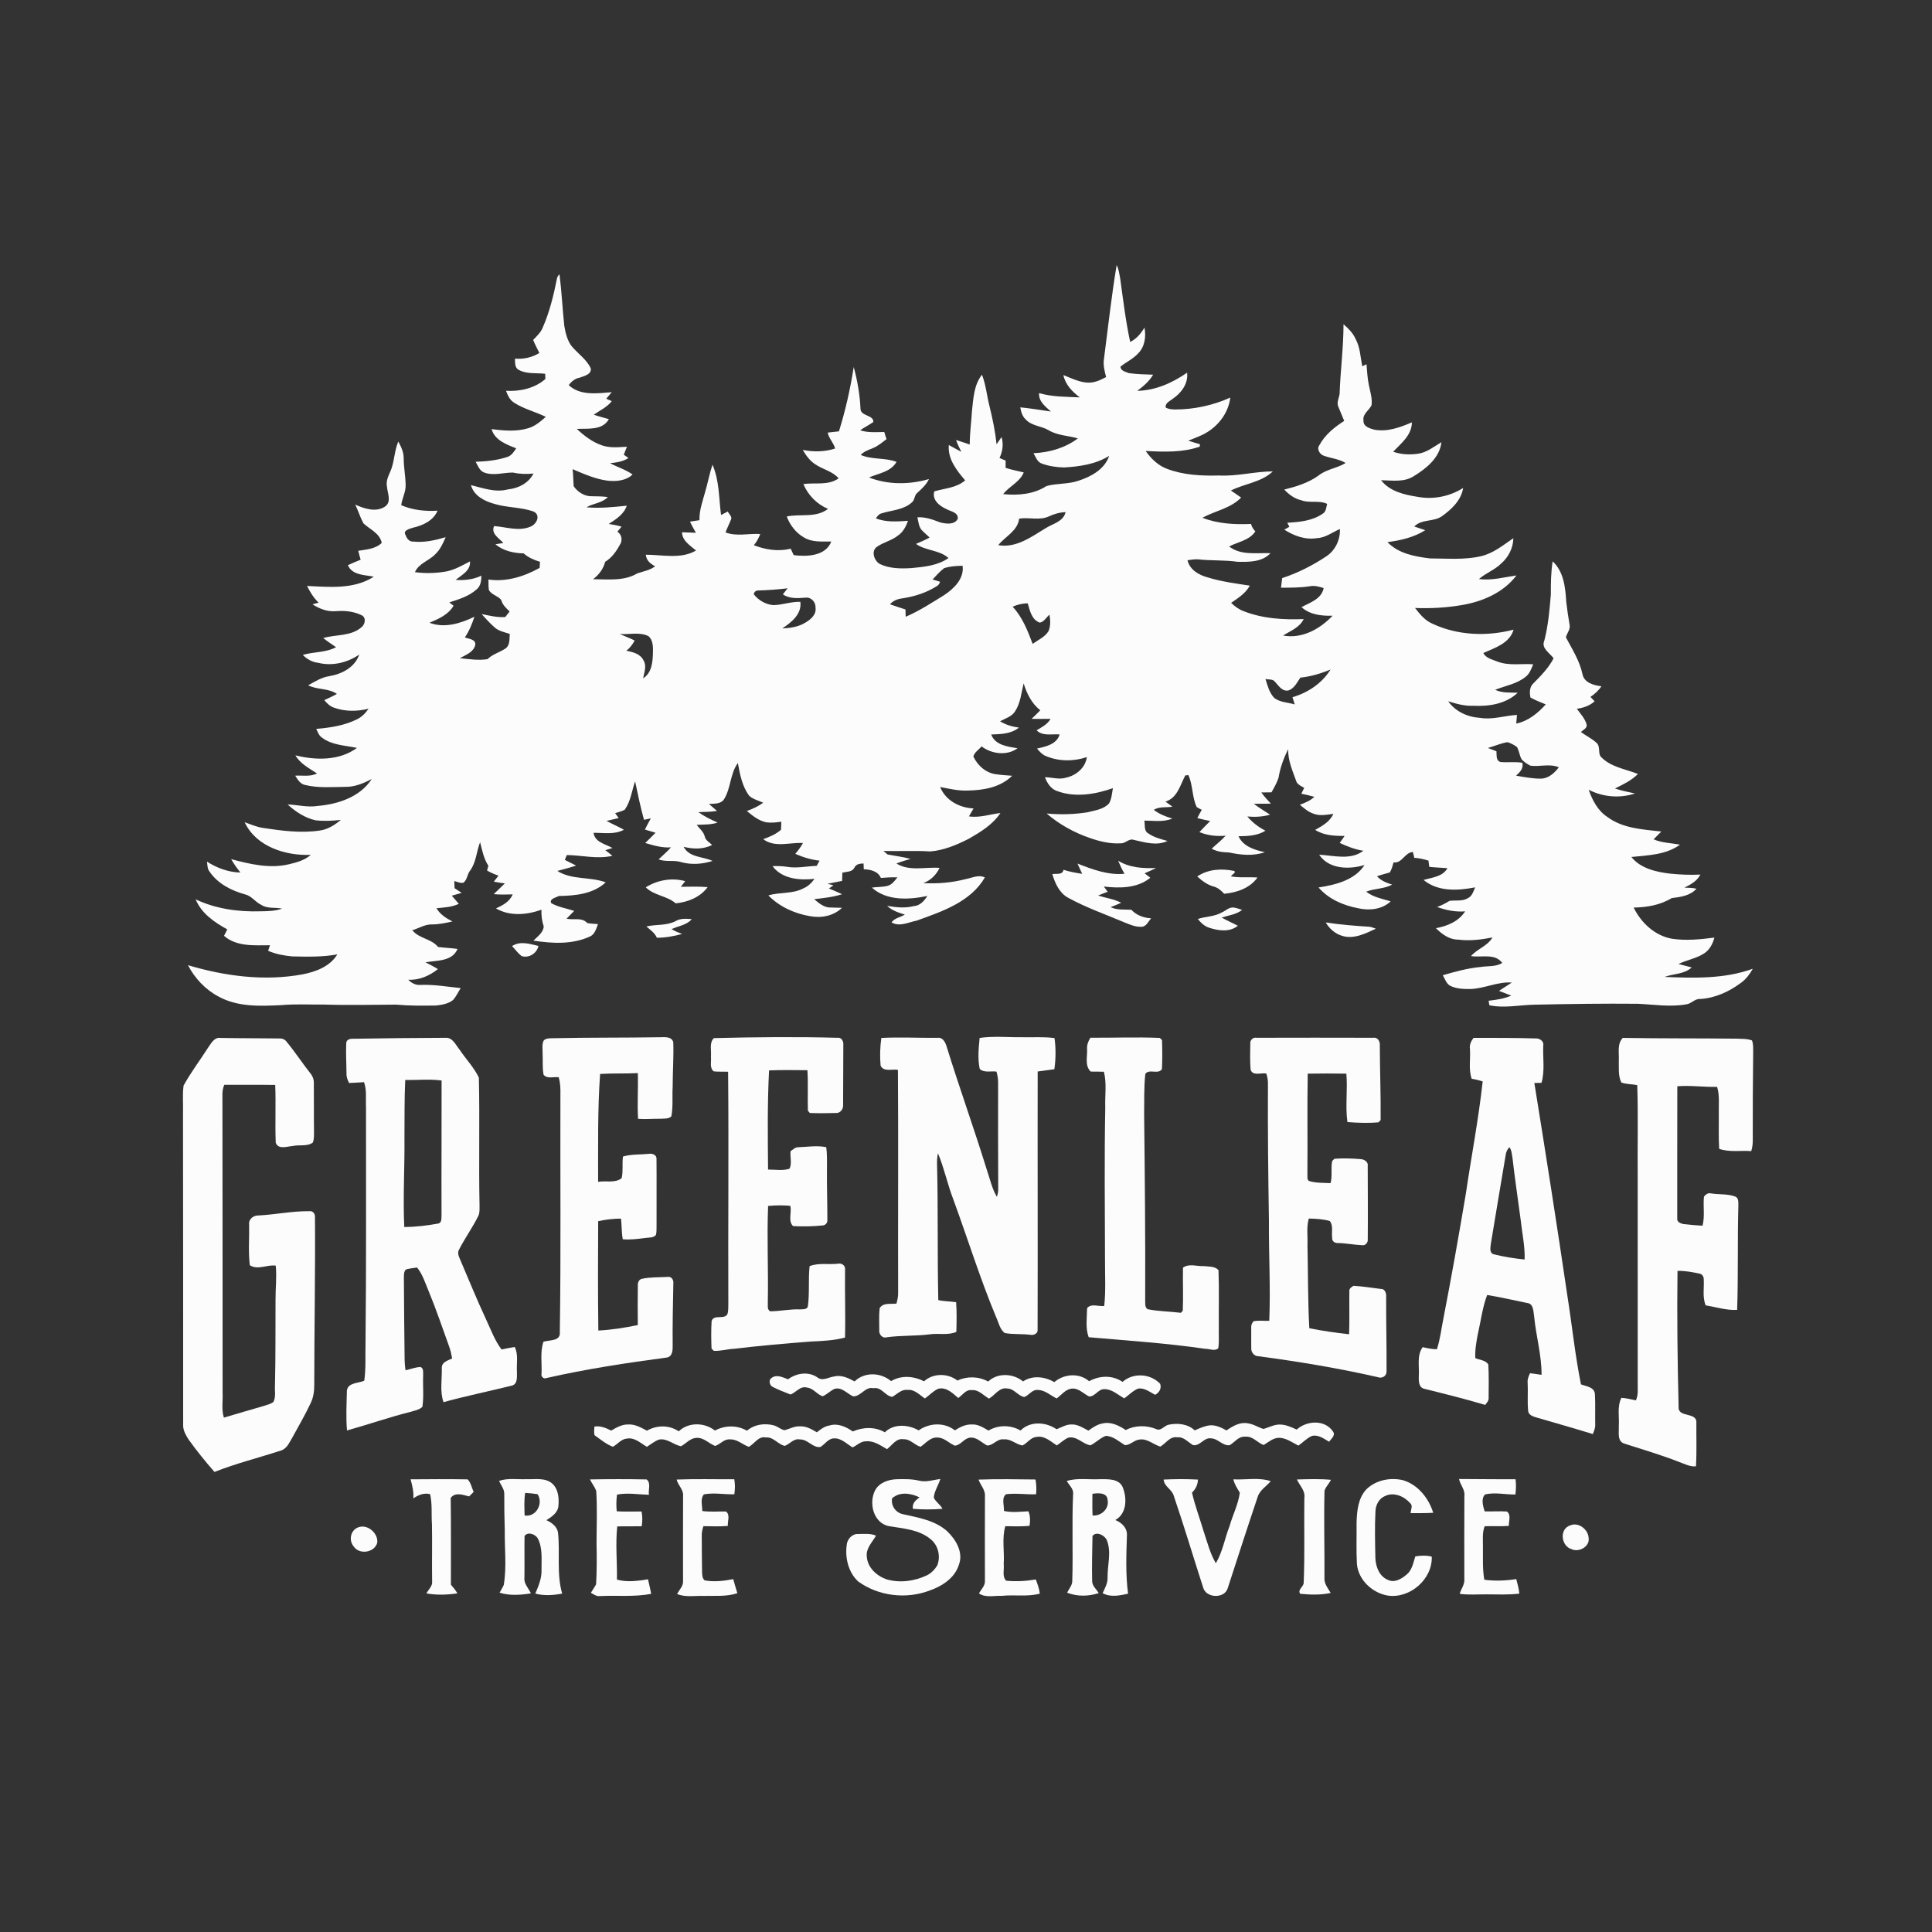 <?xml version="1.0" encoding="UTF-8" standalone="no"?> <svg xmlns="http://www.w3.org/2000/svg" xmlns:xlink="http://www.w3.org/1999/xlink" xmlns:serif="http://www.serif.com/" width="100%" height="100%" viewBox="0 0 1024 1024" version="1.1" xml:space="preserve" style="fill-rule:evenodd;clip-rule:evenodd;stroke-linejoin:round;stroke-miterlimit:2;"><rect x="0" y="0" width="1024" height="1024" fill="#333333" stroke="none"/> <g id="trees"> <path d="M591.84,140.5C592.99,142.63 593.23,145.07 593.7,147.41C595.27,158.71 596.6,170.07 599.02,181.23C602.38,179.62 604.71,176.78 606.59,173.64C607.51,178.33 606.8,183.76 603.28,187.26C600.64,190.22 596.94,191.85 593.88,194.31C593.9,196.59 596.65,197.06 598.35,197.77C602.59,198.34 606.9,198.47 611.18,198.59C609.09,202.1 606.02,204.77 602.76,207.14C612.32,207.02 621.45,202.91 629.2,197.52C629.86,203.36 626.07,208.39 621.44,211.46C619.96,212.71 617.43,213.63 617.84,215.99C619.37,216.91 621.19,217 622.94,217.03C632.96,217.01 642.94,214.85 652.08,210.73C651.05,219.37 645.08,226.66 637.4,230.42C634.93,231.6 632.35,232.52 629.83,233.57C631.86,234.25 633.92,234.85 635.98,235.45C635.96,235.77 635.92,236.41 635.9,236.72C626.73,239.94 616.79,239.51 607.23,239.03C610.09,243.12 613.84,246.74 618.59,248.51C627.31,251.8 636.76,252.28 645.99,252.02C655.62,252.55 665.03,249.87 674.63,249.85C668.49,255.68 659.67,256.3 652.39,260C654.25,261.18 656.02,262.48 657.83,263.73C652.23,269.49 644.09,270.72 637.3,274.42C645.45,277.63 654.42,278.08 663.09,277.7C663.4,279.25 664.33,280.49 665.36,281.66C662.21,286.44 656.18,287.15 651.47,289.65C657.76,294.52 666.02,292.9 673.38,293.2C669,297.96 661.88,297.89 655.91,297.76C648.94,296.75 641.88,297.25 634.9,296.46C633.05,296.34 631.22,296.73 629.4,296.93C630.59,302.02 635.37,304.75 640.06,306.02C647.33,308.29 654.92,309.25 662.42,310.4C660.2,314.5 656.23,316.97 652.52,319.53C654.44,321.36 656.59,322.98 659.1,323.91C669.2,327.9 680.23,328.57 690.98,328.13C688.79,332.64 684.02,334.35 680.05,336.84C690.02,338.74 699.65,333.41 706.28,326.34C700.5,326.51 694.3,325.86 689.82,321.8C694.37,319.33 700.43,317.53 701.57,311.7C699.16,310.88 696.6,310.23 694.05,310.75C689.05,311.53 683.98,311.47 678.94,311.5C679.13,309.8 679.34,308.1 679.58,306.41C687.84,303.69 695.67,299.73 702.9,294.92C707.69,291.81 710.45,286.07 710.17,280.4C706.16,282.1 702.54,285.06 698.01,285.22C691.84,286.22 685.83,284.03 680.71,280.73C681.59,280.22 682.48,279.72 683.38,279.22C683.11,278.68 682.56,277.6 682.29,277.06C688.79,276.71 695.72,276.05 701.2,272.18C702.92,271.09 702.92,268.81 703.41,267.06C699.07,265 694.12,266.85 689.7,265.14C686.11,264.34 683.15,262.1 680.68,259.48C687.09,257.88 693.57,255.91 698.97,251.96C703.14,248.64 708.73,248.2 713.2,245.39C709.61,243.2 705.33,242.92 701.47,241.48C699.51,240.78 697.8,237.96 699.21,236.11C702.19,230.5 707.19,226.46 712.46,223.09C711.49,220.55 710.32,218.1 709.33,215.57C708.34,213.35 709.65,211.08 710.01,208.89C710.44,196.54 712.08,184.24 712.09,171.86C714.63,174.06 717.08,176.47 718.46,179.6C720.94,184.05 721.03,189.25 722.02,194.13C722.58,193.86 723.71,193.33 724.27,193.06C724.62,196.81 724.75,200.6 725.57,204.29C726.27,207.74 727.42,211.21 726.95,214.78C725.63,217.56 722.04,219.42 722.69,222.95C722.44,226.03 725.94,227.06 728.3,227.71C735.21,229.07 742.08,226.54 748.33,223.85C748.31,230.59 742.66,234.98 738.4,239.41C742.61,240.94 747.2,241.1 751.6,240.48C756.29,239.84 760.02,236.69 763.98,234.38C763.06,242.63 755.99,248.31 749.37,252.35C744.18,255.75 737.81,254.61 731.99,254.52C736.61,260.51 744.48,262.27 751.57,263.36C759.78,264.88 768.45,263.1 775.5,258.64C774.48,265.11 769.47,269.84 764.42,273.49C759.98,276.78 753.62,274.93 749.59,279.05C751.51,279.74 753.48,280.33 755.43,281C749.42,284.82 742.37,286.44 735.39,287.34C741.22,293.44 749.93,295.01 757.94,295.97C766.89,295.99 776.01,296.85 784.82,294.83C791.39,293.37 796.67,288.96 802.1,285.26C802.04,290.44 799.52,295.3 795.66,298.68C792.22,302.11 787.48,303.72 783.87,306.91C790.6,307.79 797.16,305.95 803.76,304.99C796.89,314.09 785.73,318.9 774.73,320.71C766.58,322.12 758.26,322.55 750.01,322.25C752.58,325.57 755.34,328.98 759.35,330.63C772.62,336.84 788.17,337.4 802.23,333.73C800.13,340.99 792.32,343.37 786.17,346.12C787.65,348.89 790.91,349.53 793.59,350.61C799.66,353.03 806.28,351.61 812.63,352.09C811.63,354.44 810.78,357.04 808.69,358.67C804.03,362.49 797.91,363.45 792.45,365.61C796.21,367.38 800.37,367.04 804.42,367.16C798.22,373.08 789.22,374.5 780.97,374.07C776.36,374.31 771.92,373.03 767.57,371.7C771.41,377.13 777.86,380.09 784.4,380.47C791.01,381.61 797.47,379.3 804.02,378.92C803.9,380.45 803.77,381.98 803.64,383.52C809.99,382.17 815.05,378.07 819.28,373.34C816.5,372.26 813.75,371.11 811.14,369.68C810.69,367.24 810.62,364.45 812.4,362.51C816.53,358.37 820.72,354.14 823.45,348.92C821.43,346.09 816.74,343.63 818.51,339.57C820.58,331.55 821.31,323.29 821.98,315.06C821.97,309.2 822.01,303.32 822.94,297.52C828.83,302.98 829.69,311.41 830.14,318.97C830.64,323.04 831.19,327.1 831.91,331.14C832.46,333.59 830.47,335.55 829.97,337.82C833.3,344.13 837.27,350.26 838.75,357.36C839.64,361.86 844.81,363.29 848.78,363.73C847.27,366.02 845.25,367.86 842.98,369.36C843.7,370.13 844.43,370.91 845.17,371.71C842.55,374.09 839.2,375.19 835.76,375.66C837.67,378.33 840.12,380.82 840.96,384.1C841.33,386.03 838.99,386.83 837.92,388.01C840.68,390 843.82,391.49 846.32,393.84C848.21,395.66 847.03,398.69 848.22,400.79C853.34,406.55 861.34,407.51 868.14,410.22C864.72,413.69 860.27,415.79 855.97,417.91C859.41,419.1 863.01,419.77 866.57,420.56C858.58,423.23 849.51,422.48 842.04,418.57C843.98,424.15 846.88,429.72 851.98,433.03C860.18,439.15 870.77,439.6 880.55,440.73C879.2,442.13 877.78,443.46 876.45,444.86C880.87,446.78 885.75,446.79 890.42,447.7C883.05,453.11 873.39,453.33 864.65,454.22C869.53,460.28 877.67,462.14 885.03,463.03C890.42,463.56 895.82,463.84 901.25,463.54C899.47,467 896.08,468.83 892.75,470.47C894.89,470.52 897.05,470.55 899.16,471.04C895.78,474.83 890.72,475.42 886,476.02C880.01,479.72 872.82,480.92 865.87,481.03C869.84,489.13 877.11,495.96 886.21,497.56C893.66,498.66 901.23,497.91 908.66,496.94C907.83,500.21 906.16,503.39 903.28,505.29C899.13,508.04 894.07,508.77 889.64,510.93C891.96,511.56 894.3,512.12 896.64,512.77C892.7,516.42 886.99,516.02 882.24,517.79C897.89,518.42 914.06,518.91 929.02,513.46C927.44,516.24 925.5,518.9 922.9,520.81C916.58,525.57 909.06,529.03 901.08,529.49C898.14,529.31 896.39,532.12 893.59,532.35C885.11,533.84 876.49,532.39 867.97,532.02C849.84,531.85 831.71,532.11 813.59,532.5C805.53,532.62 797.39,534.5 789.4,532.81C789.3,532.21 789.1,531.01 789,530.41C793.08,529.95 797.21,529.35 801.01,527.69C798.86,526.81 796.67,526.06 794.52,525.21C796.72,523.64 799.06,522.29 801.31,520.78C793.75,520.17 786.58,524.11 779.02,524.2C775.48,524.22 771.78,524.08 768.56,522.45C766.53,521.26 765.85,518.8 764.71,516.9C771.27,515 777.9,513.15 784.73,512.52C788.58,511.88 792.77,512.55 796.23,510.37C792.22,505.05 785.22,507.69 779.65,506.74C782.98,502.9 788.41,501.45 791.04,496.87C785.08,498.03 779.01,498.81 772.95,498.02C768.2,498.07 764.27,495.15 761.07,491.96C767.1,490.86 773.1,488.38 776.55,483.04C771.45,483.45 766.47,482.45 761.7,480.72C764.03,479.9 766.21,478.74 768.32,477.46C771.54,477.05 775.07,477.82 778.01,476.06C780.24,474.97 780.98,472.45 781.84,470.32C772.68,472.09 762.19,472.73 754.53,466.4C759.03,465.05 764.61,464.75 767.18,460.15C763.96,459.89 760.74,459.81 757.53,459.44C757.38,458.34 757.24,457.23 757.12,456.14C754.66,455.4 752.17,454.79 749.61,454.68C749.43,453.9 749.06,452.35 748.87,451.57C744.41,451.84 743.27,457.7 738.6,457.1C738.08,458.91 737.65,460.81 736.61,462.42C734.35,463.08 732.05,463.63 729.84,464.44C731.95,466.82 734.93,467.92 737.88,468.87C733.6,471.22 728.56,470.82 724.11,472.61C727.86,475.54 732.64,476.39 737.09,477.73C732.54,482.07 725.75,482.74 719.86,481.39C711.98,479.9 704.18,476.56 698.86,470.37C707.79,469 718.02,466.54 723.24,458.47C715.17,460.94 704.33,460.77 699.19,453.01C706.89,453.44 715.93,456.08 722.61,450.92C718.21,450.23 714.06,448.67 710.07,446.75C710.97,445.54 711.85,444.31 712.68,443.05C707.32,443.09 701.74,442.84 697.08,439.87C700.84,437.73 704.89,435.54 706.7,431.35C703.15,431.82 699.36,432.64 695.94,431.18C693.25,430.24 691.1,428.32 688.96,426.54C691.7,425.5 694.49,424.41 696.63,422.32C694.35,421.69 692.05,421.16 689.74,420.68C690.23,419.64 690.76,418.61 691.26,417.58C689.8,416.75 688.16,416.04 687.24,414.57C685.23,408.86 682.58,403.24 682.76,397.04C680.38,401.83 678.51,406.93 677.65,412.23C676.77,414.96 675.31,417.46 673.91,419.95C672.11,419.97 670.32,419.98 668.54,420.02C670.03,422.15 671.82,424.05 673.61,425.96C670.58,426.01 667.56,425.96 664.55,426.03C667.31,428.11 670.26,429.91 673.17,431.8C669.24,432.91 665.17,433.13 661.12,432.76C663.78,435.91 667.06,438.43 670.72,440.29C666.43,443 661.33,443.15 656.43,443.23C658.97,448.7 664.98,450.5 670.4,451.68C664.28,453.85 657.61,453.17 651.39,451.82C648.21,451.73 645.04,451.44 642.22,449.82C644.66,447.52 647.36,445.47 649.6,442.94C644.85,443.36 640.14,442.86 635.72,441.03C637.56,439.02 639.5,437.12 641.41,435.17C639.13,434.7 636.86,434.17 634.62,433.6C635.34,432.1 636.13,430.65 636.96,429.21C636.05,428.77 635.16,428.3 634.3,427.79C631.72,422.43 632.36,416.2 629.85,410.81C629.44,410.86 628.63,410.96 628.22,411.01C625.52,416.12 623.99,423 617.71,424.86C618.96,425.73 620.2,426.63 621.43,427.56C618.11,428.15 614.51,427.33 611.53,429.24C614.42,431.49 617.86,432.82 621.36,433.84C616.65,435.87 611.46,434.92 606.51,434.94C607,437.13 606.18,440.22 608.41,441.59C611.5,443.79 615.21,444.75 618.82,445.72C613.04,448.48 606.79,446.45 600.95,445.16C598.33,444.21 596.53,447.17 593.97,446.97C588.42,447.33 582.94,446 577.74,444.19C569.36,441.32 561.45,436.97 554.74,431.17C561.97,431.84 569.29,431.67 576.46,430.52C580.4,429.47 585.02,429.01 587.86,425.76C589.25,423.33 589.32,420.43 589.87,417.75C580.6,421 570.08,422.78 560.61,419.39C557.08,418.34 555.07,415.2 553.84,411.95C557.6,412 561.42,413.34 565.13,412.16C570.5,410.94 575.25,406.93 576.07,401.28C569.02,403.64 561.16,403.63 554.28,400.7C552.34,399.91 550.95,398.3 549.63,396.75C554.26,395.72 560.08,394.52 561.63,389.27C557.57,388.9 552.61,390.35 549.43,387.08C552.16,385.42 555.19,383.94 556.81,381.02C553.46,380.95 550.11,381.11 546.76,380.99C548.33,379.51 549.9,378.04 551.37,376.46C546.8,372.87 544.23,367.64 542.55,362.21C541.3,367.2 540.93,372.6 538.01,377.01C536.28,379.88 532.8,380.74 530.06,382.31C533.11,384.16 536.52,385.2 540.05,385.64C535.88,389.04 530.45,389.11 525.36,389.3C527.43,394.99 534.15,395.74 539.31,396.59C533.76,400.72 525.56,399.66 520.24,395.59C518.84,397.37 516.46,398.69 515.9,400.96C518.16,405.85 522.87,409.96 528.39,410.42C531.05,410.84 533.75,410.94 536.45,411.17C530.36,417.28 521.3,418.88 513.01,419C508.02,419.24 503.15,418.06 498.29,417.12C501.15,424.26 508.58,428.18 516,428.49C515.17,429.88 514.34,431.27 513.56,432.69C519.18,433.57 524.69,431.56 530.24,430.92C526.22,437.03 519.76,440.95 513.56,444.53C507.15,447.79 500.29,450.71 493.05,451.28C484.79,450.76 476.52,451.24 468.26,451.03C468.8,451.5 469.87,452.42 470.41,452.88C474.48,453.66 478.6,454.16 482.61,455.24C480.09,455.96 477.57,456.7 475.13,457.67C481.98,461.98 490.4,459.4 497.98,460C496.22,463.73 493.25,466.63 489.36,468.08C496.94,468.47 504.56,467.85 511.92,465.92C515.23,465.29 518.69,463.44 522,465.07C514.44,478.07 499.28,483.12 485.92,487.93C481.61,488.78 476.7,491.42 472.54,488.87C474.17,486.53 477.29,486.19 479.6,484.76C476.24,483.73 472.77,482.6 470.18,480.12C474.84,480.9 479.61,481.48 484.27,480.26C487.58,480.09 489.88,477.49 491.51,474.87C481.8,476.93 469.99,477.58 462.11,470.45C464.88,470.01 467.75,470.24 470.48,469.5C472.8,468.87 474.25,466.82 475.63,465.02C472.71,464.91 469.79,465.07 466.89,465.32C465.34,461.71 461.38,460.87 457.82,460.72C457.79,459.96 457.73,458.43 457.7,457.66C455.76,457.72 453.77,457.92 452.85,459.89C451.61,462.28 448.7,461.94 446.47,462.56C446.39,464 446.35,465.44 446.33,466.9C443.76,467.44 441.17,467.92 438.59,468.42C439.63,468.7 440.67,468.98 441.73,469.24C440.93,469.79 440.15,470.35 439.37,470.92C441.68,471.91 444.03,472.84 446.31,473.94C441.54,475.51 436.5,476 431.53,476.57C433.74,478.46 436.12,480.5 439.11,480.96C441.49,481.11 443.88,481.04 446.27,481.15C441.85,485.49 435.3,486.72 429.36,485.6C421.13,484.22 413.15,480.59 407.25,474.6C413.33,472.73 420.05,473.92 425.78,470.86C428.27,469.85 430.18,467.93 431.73,465.79C423.94,466.72 414.49,465.9 409.45,459.07C412,458.98 414.56,459.04 417.09,459.42C422.33,460.35 427.59,459.08 432.85,458.93C433.36,458.01 433.87,457.09 434.39,456.17C429.94,455.66 425.6,454.38 421.52,452.55C423.04,450.76 424.48,448.9 425.58,446.82C418.53,446.38 410.76,449.45 404.53,444.78C407.89,443.55 411.26,442.2 413.96,439.77C414.01,438.35 414.07,436.94 414.12,435.53C411.5,435.9 408.82,436.19 406.17,435.86C402.16,435.02 398.9,432.39 395.84,429.83C398.92,428.77 401.88,427.38 404.53,425.46C402.05,424.32 399.26,423.69 397.17,421.86C393.35,416.83 392.19,410.47 391.08,404.41C386.9,410.14 387.46,417.73 383.72,423.67C381.94,426.28 378.49,425.92 375.74,426.1C377.17,427.33 378.61,428.55 380.03,429.81C376.76,430.34 373.45,430.35 370.15,430.44C373.29,432.71 376.8,434.41 380.34,435.98C376.77,437.2 372.98,436.97 369.28,437.18C370.7,439.21 372.93,440.8 373.52,443.32C373.95,445.44 376.04,446.46 377.46,447.87C372.68,450.2 367.4,450.12 362.36,448.82C365.29,454.57 372.58,453.92 377.67,456.31C372.33,458.02 366.63,458.45 361.18,456.99C357.21,455.65 352.99,457.04 349.08,455.48C351.28,453.36 353.63,451.4 355.65,449.11C350.92,449.48 346.45,448.11 341.98,446.8C343.82,445 345.67,443.22 347.46,441.37C345.57,440.82 343.69,440.28 341.82,439.69C342.78,437.67 343.86,435.72 344.95,433.77C343.74,434 342.53,434.24 341.33,434.51C339.46,427.78 338.04,420.95 336.62,414.12C334.87,419.14 334.28,424.73 331.14,429.16C329.56,430.06 327.74,430.4 326.04,431C326.68,431.85 327.32,432.71 327.93,433.59C325.79,434.13 323.62,434.58 321.48,435.09C324.49,436.77 327.69,438.08 330.69,439.79C325.69,442.5 319.99,441.34 314.6,441.41C315.23,446.38 320.96,447.41 324.63,449.46C323.37,449.84 322.11,450.23 320.86,450.62C322.1,451.61 323.37,452.56 324.58,453.6C316.56,455.48 308.49,453.28 300.42,453.2C300.16,453.84 299.63,455.12 299.37,455.76C301.36,456.77 303.35,457.77 305.35,458.78C302.07,459.86 298.73,460.75 295.4,461.61C303.09,466.5 312.71,464.56 321.04,467.66C314.34,473.9 304.87,474.75 296.18,474.89C294.68,475.79 291.02,476.33 292.16,478.69C295.93,480.81 300.27,481.47 304.34,482.79C303,484.18 301.61,485.53 300.27,486.93C303.94,487.77 308.41,486.05 311.23,489.21C313.1,489.65 315.05,489.59 316.96,489.8C315.96,492.25 315.26,495.36 312.51,496.45C303.19,500.68 292.6,500.08 282.73,498.55C284.88,496.38 287.89,494.39 288.19,491.07C287.26,488.18 286.83,485.2 286.98,482.17C279.21,484.93 270.28,485.77 262.87,481.49C266.45,479.85 270.16,477.9 271.73,474.04C268.38,474.14 265.03,474.24 261.69,473.91C263.61,471.98 265.67,470.19 267.57,468.23C265.62,467.95 263.66,467.7 261.73,467.3C262.55,466.22 263.38,465.17 264.21,464.12C262.11,463.38 260.06,462.53 258.15,461.39C258.33,460.77 258.68,459.51 258.85,458.89C256.4,455.11 255.56,450.68 254.46,446.39C252.53,451.29 252.42,456.9 249.27,461.29C247.58,463.23 247.73,466.24 245.64,467.85C243.96,468.22 242.37,467.37 240.79,466.97C240.84,468.22 240.89,469.49 240.94,470.76C242.19,471.57 243.45,472.39 244.69,473.24C242.94,473.75 241.18,474.2 239.45,474.73C240.67,476.17 241.95,477.59 243.19,479.04C239.48,480.84 235.35,480.98 231.34,481.38C233.26,484.68 236.5,486.72 239.82,488.39C236.26,489.18 232.65,489.97 228.98,489.96C225.26,489.84 222.01,492.02 218.53,493.04C222.13,497.54 228.6,497.46 232.18,501.91C235.6,502.37 239.06,502.45 242.49,502.96C239.72,509.7 231.46,508.98 225.51,510.04C227.73,511.21 229.98,512.33 232.12,513.64C227.61,517.18 222.24,519.61 216.4,519.27C218.07,521.08 220.42,522.25 222.93,522.02C230.06,521.73 237.11,523 244.18,523.71C242.83,525.82 241.79,528.18 240.09,530.06C237.56,532.05 234.2,532.61 231.08,532.95C224.05,533.06 216.99,533.11 209.98,532.48C197.32,532.52 184.65,532.85 171.99,532.44C164.34,532.51 156.68,532.06 149.04,532.74C137.84,533.3 125.88,533.77 115.74,528.14C108.84,524.47 103.21,518.47 99.62,511.56C119.23,517.41 140.16,520.16 160.45,516.42C167.42,515.04 174.96,512.24 178.79,505.84C170.92,507.31 162.9,507.07 154.94,506.92C150.55,506.5 146.14,505.73 142.1,503.92C142.43,502.94 142.78,501.96 143.12,501C134.86,501 125.42,501.89 118.73,496C119.3,494.86 119.88,493.72 120.47,492.6C113.67,488.84 106.74,484.15 103.71,476.67C114.34,481.72 126.33,483.38 138.01,483.01C141.87,482.96 145.82,482.91 149.5,481.6C145.81,480.78 141.66,481.77 138.37,479.54C135.3,478.08 133.34,474.87 129.93,474.05C122.64,472.06 115.42,468.38 111.07,461.98C109.84,460.49 109.99,458.48 109.7,456.69C115.01,460.07 121.07,462.32 127.42,462.46C125.63,460.2 123.94,457.88 122.53,455.37C132.41,457.99 142.86,460.51 153.05,458.1C157.16,457.14 161.5,456 164.71,453.09C151.36,453.65 135.7,448.74 129.67,435.79C132.84,436.94 135.97,438.29 139.34,438.81C149.2,440.31 159.28,441.66 169.23,440.24C173.58,439.71 177.38,437.33 180.65,434.56C176.19,435.07 171.66,435.3 167.19,434.76C161.6,433.49 156.63,430.23 152.46,426.38C157.72,426.55 162.95,428.02 168.22,427.18C179.1,426.27 190.84,422.48 197.06,412.87C192.72,415.15 188.05,417.14 183.05,417.05C176.02,417.13 168.82,417.75 161.94,416.1C159.23,415.7 157.78,413.23 156.47,411.13C160.33,410.87 164.44,411.82 168.02,409.94C163.87,407.17 159.15,404.84 156.57,400.34C167.34,403.03 179.87,403.28 189.19,396.41C182.99,395.06 176.11,395.02 170.83,391.08C169.1,390.03 168.43,388.06 167.63,386.33C174.99,385.71 182.53,384.58 189.2,381.25C191.78,380.02 193.76,377.93 195.37,375.63C189.34,377.13 182.85,377.21 176.96,375.05C174.85,374.34 173.27,372.75 171.89,371.08C174.14,370.03 176.41,369.03 178.57,367.79C174.03,364.63 168.14,365.71 163.34,363.22C166.91,361.27 170.42,358.98 174.53,358.38C181.2,357.28 188.09,353.7 190.4,346.93C184.14,351.25 176.16,353.16 168.69,351.31C165.51,350.98 162.69,349.37 160.47,347.12C166.28,345.39 172.67,345.96 178.12,343.03C175.83,341.44 173.49,339.91 171.31,338.18C178,336.2 185.91,337.35 191.51,332.51C193.48,331.07 194.26,327.47 191.8,326.14C187.52,324.02 182.67,323.55 177.96,323.94C173.55,324.32 169.3,322.66 165.64,320.33C166.45,320.1 168.07,319.63 168.88,319.4C166.23,316.91 164.34,313.79 162.73,310.56C174.63,311.14 187.59,312.46 198.13,305.66C193.3,304.65 186.64,304.95 184.4,299.55C186.63,298.55 188.86,297.55 191.15,296.66C190.7,295.09 190.26,293.52 189.88,291.94C194.23,291.22 198.97,290.99 202.34,287.74C201.25,282.52 196.05,280.64 192.6,277.35C190.9,274.19 189.87,270.69 188.29,267.46C193.17,269.64 199.46,271.76 204.28,268.35C207.62,265.74 205.32,261.29 205.1,257.86C204.32,254.18 206.68,251.03 207.71,247.68C209.09,243.19 209.24,238.39 211.11,234.04C212.62,236.78 214.01,239.73 213.96,242.93C213.98,247.64 214.91,252.3 215,257.01C215.14,260.75 213.12,264.1 212.65,267.76C218.7,270.38 225.39,271.09 231.93,270.67C229.65,275.99 224.14,278.52 218.82,279.71C217.07,280.27 213.29,281.19 215.02,283.67C215.58,285.42 216.98,287.2 219.02,287.04C224.89,287.68 230.63,286.37 236.21,284.72C234.81,287.94 233.35,291.28 230.73,293.73C227.4,297.26 221.99,298.52 219.93,303.25C225.51,304.02 231.22,303.85 236.77,302.84C241.2,301.92 245.13,299.61 249.11,297.55C249.54,302.4 244.7,304.79 241.48,307.35C246.13,307.72 250.89,307.15 255.14,305.12C255.12,307.82 254.79,310.71 252.49,312.49C248.46,316.08 243.16,317.65 238.13,319.29C238.89,319.86 239.65,320.45 240.41,321.04C237.62,325.8 232.48,328.03 227.64,330.08C235.57,333.11 244.17,330.43 251.45,326.89C250.19,330.72 248.69,334.5 246.38,337.84C248.46,338.69 252.37,338.75 251.88,341.92C250.91,345.76 246.82,347.1 243.75,348.84C248.6,349.36 253.53,350.13 258.4,349.37C261.05,346.73 264.73,345.81 267.78,343.81C270.41,342.11 269.96,338.67 270.18,335.98C267.5,335.08 264.54,334.58 262.33,332.69C259.8,330.47 257.51,327.99 255.3,325.47C259.42,326.29 263.55,327.35 267.8,327.05C268.57,326.06 269.35,325.08 270.12,324.08C268.21,322.33 266.3,320.51 265.63,317.93C263.88,315.81 260.54,315.25 259.12,312.75C258.85,310.89 258.91,309.02 258.89,307.16C268.34,308.56 277.84,305.56 286.01,300.99C286.06,300.18 286.16,298.57 286.21,297.76C283.06,296.82 280.04,295.51 277.56,293.32C272.2,293.16 266.79,292.02 262.58,288.47C263.64,288.3 265.74,287.97 266.8,287.8C264.53,285.24 260.04,282.84 261.89,278.83C268.27,279.29 274.89,281.76 281.13,279.15C284.42,277.91 286.86,272.96 282.69,271.08C276.01,268.74 268.67,269.13 261.9,267.03C256.74,265.61 251.1,262.71 249.62,257.12C255.99,258.68 262.54,261.17 269.16,259.4C274.73,258.83 280.13,256.13 282.76,250.98C279.07,251.39 275.37,251.25 271.75,250.46C266.72,250.46 261.5,252.3 256.61,250.44C254.16,249.51 253.28,246.84 252.11,244.75C257.8,244.56 263.56,243.98 268.99,242.16C271.15,241.44 272.41,239.41 273.59,237.62C268.48,235.6 262.18,233.32 260.56,227.42C266.95,228.29 273.68,228.87 279.94,226.97C283.6,225.94 286.48,223.37 289.29,220.94C283.8,218.23 277.7,216.8 272.53,213.46C270.22,212.07 269.11,209.54 268.19,207.13C275.57,207.55 283.39,205.86 289.06,200.87C289.04,200.18 288.98,198.8 288.95,198.11C284.32,197.56 279.2,198.39 274.98,196.06C272.72,194.92 273.04,192.19 272.95,190.08C277.48,190.46 281.99,189.46 285.88,187.1C284.76,184.8 283.54,182.55 282.58,180.19C284.47,178.16 286.63,176.26 287.66,173.61C291.24,165.47 293.36,156.78 295.11,148.08C295.24,147.01 295.72,146.1 296.54,145.38C297.69,154.45 298.11,163.57 299.08,172.66C299.74,176.55 300.68,180.62 303.21,183.76C306.48,187.57 310.92,190.52 313.09,195.18C313.7,198.54 309.49,199.25 307.18,200.19C304.73,200.62 302.9,202.2 301.43,204.11C307.47,209.86 316.65,208.48 324.24,207.87C323.27,209.03 322.29,210.17 321.33,211.33C322.06,211.65 323.53,212.29 324.26,212.61C321.75,215.82 317.99,217.52 314.71,219.79C317.33,220.72 320.03,221.39 322.71,222.15C319.36,228.24 311.53,227.04 305.7,227.32C309.57,230.93 313.89,234.27 318.95,236.01C323.22,237.56 327.84,237.01 332.28,236.78C331.74,238.2 331.19,239.61 330.62,241.02C331.45,241.59 332.29,242.17 333.12,242.75C330.2,244.68 326.76,245.13 323.36,245.51C327.27,247.62 331.63,248.87 335.26,251.5C331.86,254.79 326.73,255.24 322.23,254.79C315.64,253.99 309.54,251.22 303.48,248.67C303.89,251.68 303.81,254.73 304.08,257.75C306.29,260.89 309.99,263.23 313.93,263.02C316.68,263.05 319.43,263.07 322.16,263.45C319.13,266.68 314.47,266.7 310.85,268.88C317.99,269.5 325.11,268.77 332.2,268.03C330.7,272.63 326.47,275.22 322.64,277.7C324.93,278.06 327.21,278.49 329.44,279.13C328.71,280.03 327.97,280.92 327.22,281.8C329.29,283.22 329.84,285.41 329.1,287.77C327.02,291.63 324.62,295.44 320.77,297.75C319.76,301.53 317.47,304.65 314.33,306.99C322.21,307.01 330.75,308.13 337.84,303.88C341.03,302.79 344.47,302.27 347.24,300.15C344.75,298.8 342.53,297.06 342.3,294.01C351.14,294 360.79,296.5 368.92,291.8C365.83,289.12 361.6,286.7 361.48,282.11C363.94,282.19 366.4,282.29 368.86,282.38C367.74,280.45 366.64,278.5 365.72,276.47C367.38,276.19 369.05,275.94 370.73,275.71C370.56,270.52 372.42,265.61 373.76,260.68C375.17,255.92 376.04,251.01 377.63,246.3C381.31,254.71 380.99,264.03 382.17,272.97C383.37,272.37 384.56,271.73 385.76,271.1C386.33,272.55 388.33,273.86 387.38,275.55C386.49,277.79 385.38,279.93 384.53,282.19C390.49,284.47 396.8,282.63 402.95,283.04C402.12,285.18 401.07,287.23 399.54,288.97C405.74,291.39 412.53,292.44 419.08,290.82C419.62,291.95 420.14,293.1 420.69,294.24C427.69,295.11 437.63,294.78 440.6,287.03C435.71,286.96 430.48,287.52 426.1,284.86C421.84,282.41 418.69,278.32 417,273.75C424.28,272.22 432.5,274.63 438.86,269.72C432.95,267.22 428.3,262.47 425.8,256.57C432.04,255.65 439.02,257.47 444.5,253.53C441.22,249.7 436,248.82 432,246.01C429.14,244.17 427.19,241.32 425.47,238.46C431.13,239.6 437.11,239.53 442.64,237.72C441.82,234.66 439.31,232.42 438.7,229.28C440.68,229.05 442.67,228.86 444.66,228.62C448.12,217.47 450.7,206.07 452.49,194.54C454.48,201.82 455.78,209.34 456.09,216.9C456.42,220.63 463.17,219.96 462.88,223.67C460.67,225.3 458.14,226.44 455.92,228.06C460.04,229.43 464.41,229.01 468.68,228.97C469.04,230.24 469.45,231.49 469.88,232.75C468.15,234.07 466.46,235.45 464.58,236.56C461.83,238.2 458.42,238.66 456.19,241.13C462.24,243.73 469.04,242.48 475.19,244.79C472.13,250.17 465.73,250.81 460.6,253.07C470.73,257.04 482.02,256.89 492.37,253.92C490.97,256.86 488.58,259.09 486.18,261.22C484.55,262.51 484.91,265.02 483.29,266.31C478.87,270.33 472.58,270.37 467.17,272.12C465.78,272.43 465.04,273.71 464.2,274.72C469.61,276.93 475.57,276.39 481.27,276.06C480.17,279.06 478.64,282.08 475.89,283.89C472.56,286.55 468.22,287.4 464.77,289.83C461.56,292.12 463.32,297.11 466.2,298.87C471.41,301.42 477.38,301.44 483.05,301.1C489.82,300.46 496.97,299.8 502.72,295.78C497.85,291.35 490.61,292.03 485.49,288.27C487.92,287.2 490.4,286.23 492.7,284.88C491.25,283.46 489.64,282.2 488.28,280.68C486.9,278.8 486.78,276.38 486.24,274.19C490.46,273.92 494.4,275.38 498.26,276.87C501.29,277.66 505.97,278.32 507.64,274.96C507.97,271.6 504.21,271.19 501.97,269.99C498.2,268.35 493.8,265.09 495.21,260.42C500.76,258.8 506.98,258.59 511.55,254.61C507.07,249.34 502.2,243.25 502.9,235.86C505.1,237.08 507.29,238.33 509.53,239.47C508.48,237.43 507.48,235.37 506.74,233.21C509.17,233.93 511.56,234.81 513.98,235.6C513.98,229.7 514.81,223.84 515.15,217.96C515.91,211.3 516.12,204.11 520.47,198.61C522.59,204.06 523.06,209.92 524.52,215.55C526.14,222.11 527.5,228.75 528.2,235.48C529.1,234.22 529.96,232.93 530.84,231.65C531.97,235.42 531.42,239.24 529.76,242.75C530.84,243.2 531.92,243.66 533.01,244.12C532.99,245.4 532.98,246.69 532.98,247.97C536.13,248.99 539.38,249.63 542.61,250.39C540.51,255.57 534.95,257.66 531.7,261.9C539.55,262.67 547.86,262.01 554.64,257.62C560.17,256.06 566.21,256.72 571.7,254.77C578.37,252.6 585.52,248.69 587.87,241.62C580.73,246.08 572.23,247.28 563.99,247.76C560.02,247.66 556,247.11 552.27,245.73C549.75,244.95 548.98,242.22 547.77,240.2C556.13,239.86 564.55,237.44 571.3,232.36C566.19,230.87 560.59,230.86 555.91,228.1C552.04,225.72 546.85,225.85 543.67,222.32C541.84,220.67 541.15,218.24 540.78,215.9C546.2,216.44 551.59,217.32 556.99,218.12C554.09,215.44 550.38,212.79 550.73,208.34C557.74,210.42 565.09,210.27 572.33,210.62C568.33,207.64 564.68,203.86 563.61,198.81C569.11,200.93 575.14,204.24 581.14,202.13C582.94,201.61 584.59,200.7 586.26,199.85C585.43,196.62 584.57,193.33 585.16,189.97C587.31,173.47 589.11,156.91 591.84,140.5M555.89,273.73C550.87,275.99 545.4,274.03 540.17,274.9C539.38,281.45 532.81,284.28 529.1,288.94C538.48,290.59 546.51,284.65 554.06,280.05C557.89,277.57 563.59,276.56 564.78,271.44C561.67,271.55 558.69,272.4 555.89,273.73M500.42,301.13C498.14,302.87 496.23,305.04 494.28,307.14C495.6,307.51 496.93,307.91 498.25,308.33C498.02,309.32 497.48,310.07 496.63,310.6C491.07,314.17 484.64,316.2 478.14,317.16C475.68,317.48 473.35,318.36 471.71,320.3C474.41,321.29 477.19,322.09 479.92,323.03C479.95,324.32 479.98,325.6 480.03,326.89C487.23,323.84 493.79,319.5 500.43,315.42C505.62,311.98 511.1,306.72 510.2,299.89C506.9,299.9 503.58,300.15 500.42,301.13M402.04,312.96C400.69,312.93 399.84,313.59 399.48,314.93C401.97,318.16 405.86,320.45 409.96,320.72C414.77,320.64 419.36,318.8 424.2,318.99C425.06,325.51 419.41,329.87 414.62,333.09C418.88,332.9 423.29,332.26 426.96,329.94C429.77,328.3 432.81,325.64 432.24,322.04C432.4,319.19 430,316.42 427.04,316.77C422.91,317.06 418.54,317.49 414.93,315.02C415.77,313.95 416.61,312.89 417.45,311.82C412.32,312.4 407.19,312.83 402.04,312.96M536.71,321.56C541.9,327.1 544.68,334.27 547.32,341.27C550.19,339.2 553.7,337.71 555.67,334.64C556.92,331.87 556.75,328.72 556.23,325.8C554.57,327.19 553.36,329.64 551.1,330.01C546.82,328.53 545.84,323.63 544.74,319.8C541.95,319.76 539.26,320.47 536.71,321.56M328.48,336.05C331.09,337.21 333.79,338.18 336.36,339.47C335.3,341.57 333.85,343.43 332,344.9C335.41,345.61 339.39,346.51 341.05,349.98C342.92,352.95 341.43,356.4 340.87,359.52C345.46,356.68 345.95,350.89 346.07,346.02C346.15,342.97 346.21,339.43 343.77,337.21C339.08,334.8 333.53,336.41 328.48,336.05M689.23,359.16C687.45,361.66 685.98,365.01 682.82,365.97C679.54,366.58 677.64,363.37 675.73,361.32C674.55,359.79 672.37,360.3 670.73,359.87C671.8,363.32 672.72,367.02 675.23,369.76C678.29,372.34 682.56,372.23 686.23,373.36C685.81,372.09 685.4,370.82 685.03,369.54C693.24,367.14 700.68,362.19 705.24,354.84C700.12,356.99 694.76,358.58 689.23,359.16M788.62,396.44C790.11,397.02 791.62,397.59 793.13,398.18C793.38,400.21 792.73,403.08 795.27,403.88C799.12,404.25 803.02,403.63 806.87,404.28C807.62,407.27 805.58,409.29 803.55,411.12C807.94,411.87 812.38,412.75 816.85,412.69C820.84,412.57 823.93,409.67 826.22,406.69C821.37,404.6 816.2,406.51 811.2,405.84C809.47,405.01 807.86,403.89 806.53,402.52C805.34,400.47 805.2,398 804.05,395.96C802.54,394.78 800.79,393.94 798.99,393.36C795.42,393.96 792.08,395.46 788.62,396.44Z" style="fill:rgb(252,252,252);fill-rule:nonzero;"></path> <path d="M592.65,456.19C598.69,459.96 605.86,460.32 612.77,460.07C610.78,461.09 608.71,461.94 606.67,462.86C607.67,463.64 608.67,464.43 609.68,465.23C602.81,470.88 593.42,470.83 585.05,469.89C585.72,470.81 586.41,471.74 587.1,472.66C585.39,473.3 583.68,473.95 582,474.66C586.07,475.94 590.4,476.48 594.24,478.48C592.42,479.36 590.52,480.06 588.65,480.81C592.09,482.45 595.94,481.98 599.63,482.19C602.32,485.11 606.2,486.52 610.12,486.72C608.61,488.41 607.54,491.26 604.91,491.22C601.78,491.33 598.87,490.07 596.04,488.92C586.02,484.66 575.66,481.09 566.1,475.81C561.45,473.3 559.22,468.11 557.74,463.31C559.88,462.85 563.13,463.97 563.68,461.01C566.9,462.04 570.23,462.65 573.57,463.15C572.77,461.32 571.91,459.53 571.1,457.72C579.05,460.82 587.29,463.95 596.01,463.11C594.7,460.89 593.62,458.56 592.65,456.19Z" style="fill:rgb(252,252,252);fill-rule:nonzero;"></path> <path d="M634.56,464.54C640.22,460.68 647.39,460.24 653.92,461.57C655.78,462.3 652.73,463.54 652.46,464.5C657.08,465.36 661.81,464.74 666.49,465.1C662.5,470.77 655.48,473.11 648.85,473.71C647.24,472.02 645.49,470.42 643.16,469.86C639.83,468.93 637.07,466.83 634.56,464.54Z" style="fill:rgb(252,252,252);fill-rule:nonzero;"></path> <path d="M342.26,470.3C348.44,466.42 356.1,465.07 363.17,467.03C362.39,468.02 361.62,469.01 360.86,470.02C365.6,469.99 370.35,469.77 375.08,470.19C371.12,475.55 364.58,478.17 358.12,478.79C353.49,474.74 346.71,474.74 342.26,470.3Z" style="fill:rgb(252,252,252);fill-rule:nonzero;"></path> <path d="M647.61,483.6C649.7,482.72 651.49,480.67 653.93,481.02C655.45,481.22 656.88,481.81 658.35,482.28C655.23,484.74 651.18,485.12 647.52,486.32C650.3,487.9 653.24,489.18 656.08,490.65C651.9,494.14 645.94,493.36 641.13,491.79C638.5,491.06 636.54,489.12 634.86,487.09C639.04,485.68 643.71,485.88 647.61,483.6Z" style="fill:rgb(252,252,252);fill-rule:nonzero;"></path> <path d="M358.05,488.22C360.68,486.66 363.75,486.92 366.67,487.17C363.91,490.36 359.54,490.77 355.92,492.46C357.69,493.53 359.61,494.28 361.54,495.03C357.18,496.18 352.68,497.04 348.15,497.02C347.04,494.39 344.65,492.86 342.59,491.05C347.71,489.83 353.26,490.74 358.05,488.22Z" style="fill:rgb(252,252,252);fill-rule:nonzero;"></path> <path d="M702.67,488.92C710.39,490.11 718.19,490.71 725.97,491.21C727.09,491.41 728.15,491.84 729.23,492.23C723.7,494.8 717.42,498.01 711.22,495.97C707.56,494.86 704.58,492.18 702.67,488.92Z" style="fill:rgb(252,252,252);fill-rule:nonzero;"></path> <path d="M271.39,501.45C275.75,498.58 280.74,500.3 285.38,501.36C284.59,505.28 280.29,508.01 276.43,506.73C274.5,505.23 273.09,503.19 271.39,501.45Z" style="fill:rgb(252,252,252);fill-rule:nonzero;"></path> </g> <g id="tree-Service" serif:id="tree Service"> <path d="M217.62,784.07C227.69,784.01 237.78,783.9 247.85,784.1C249.61,785.89 250.03,788.54 251.04,790.77C250.23,791.54 249.43,792.33 248.64,793.13C245.38,792.35 241.41,790.68 238.89,793.9C239.09,809.24 238.96,824.58 238.99,839.92C240.26,841.35 241.47,842.84 242.42,844.51C237.01,845.33 231.43,845.5 226.03,844.54C227.1,842.4 229.39,840.64 229.03,838.04C228.87,828.01 229.14,817.99 228.94,807.97C228.56,802.62 229.19,797.19 227.97,791.92C224.72,791.12 221.71,792.37 219.06,794.17C219.36,790.7 218.51,787.37 217.62,784.07Z" style="fill:rgb(252,252,252);fill-rule:nonzero;"></path> <path d="M264.52,784.9C269.18,783.28 274.17,784.21 278.99,784C283.59,784.19 288.89,783.02 292.71,786.32C296.13,789.46 296.4,794.51 295.9,798.85C295.23,802.12 292.23,804.04 289.61,805.72C292.4,807.03 295.13,808.94 295.75,812.19C296.92,822.95 294.91,834.12 297.96,844.64C293.27,845.51 288.38,845.9 283.72,844.64C285.42,840.64 287.18,836.52 287.02,832.08C286.93,826.44 287.73,820.37 284.93,815.21C283.54,813.09 279.7,811.69 278.02,814.12C277.91,821.44 278.06,828.76 277.96,836.08C277.53,839.36 280.13,841.75 281.39,844.52C275.9,845.4 270.18,845.83 264.79,844.16C265.52,842.78 266.4,841.49 267.01,840.06C268.6,830.43 267.4,820.69 267.54,811C267.32,804.65 267.25,798.31 267.27,791.97C267.4,789.3 265.5,787.22 264.52,784.9M278.35,791.27C277.71,795.22 277.97,799.25 278.05,803.24C284.14,804.27 288.17,796.87 284.91,791.95C282.73,791.62 280.55,791.37 278.35,791.27Z" style="fill:rgb(252,252,252);fill-rule:nonzero;"></path> <path d="M312.69,784.13C322.69,783.94 332.71,783.93 342.71,784.13C345.17,785.98 343.52,789.62 343.94,792.27C338.31,792.11 332.63,791.08 327.03,792.17C326.63,795.1 326.59,798.06 326.87,801.02C331.26,801.31 335.66,801.07 340.05,801.12C340.56,803.71 340.54,806.35 340.1,808.96C335.78,809.05 331.47,808.9 327.15,809.04C326.15,818.39 327.16,827.84 326.99,837.23C332.38,838.72 338.03,837.93 343.46,837.06C344,839.63 344.68,842.18 345.13,844.78C336.19,846.49 327.03,845.53 318,845.94C316.16,846.21 314.66,845.05 313.18,844.2C314.09,842.69 315.12,841.28 315.94,839.73C316.36,832.5 316.33,825.24 316.18,818C316.19,808.72 316.63,799.41 316,790.14C315.17,788 313.68,786.19 312.69,784.13Z" style="fill:rgb(252,252,252);fill-rule:nonzero;"></path> <path d="M358.65,784.19C368.82,783.79 379,784.1 389.18,784.03C389.68,786.66 389.6,789.36 389.22,792.01C383.84,792.14 378.42,791.04 373.09,792.04C371.02,794.45 372.26,797.98 372.22,800.87C376.38,801.42 380.57,801.06 384.75,801.11C387.16,802.82 385.57,806.28 385.78,808.77C381.46,809.15 377.13,808.94 372.81,808.91C372.32,810.54 371.87,812.21 371.95,813.94C371.99,820.31 371.98,826.68 372.11,833.06C372.15,834.65 372.18,836.45 373.45,837.63C378.47,838.54 383.66,837.95 388.64,836.97C389.29,839.47 390.07,841.93 390.81,844.42C385.07,846.36 378.95,845.71 373.01,845.87C368.3,845.71 363.39,846.68 358.89,844.89C359.96,842.62 362.21,840.7 362.03,838.03C361.99,823 361.99,807.97 362.05,792.94C362.43,789.58 359.34,787.31 358.65,784.19Z" style="fill:rgb(252,252,252);fill-rule:nonzero;"></path> <path d="M463.87,789.81C466.05,785.86 470.74,784.22 475.02,784.03C479.07,783.93 483.17,783.83 487.14,784.78C490.93,785.74 494.66,784.33 498.4,783.91C497.38,787.23 495.23,790.23 494.92,793.76C495.89,796.05 498.4,797.4 499.53,799.7C494.32,800.13 489.07,800.12 483.87,799.72C483.34,796.87 485.25,795.11 487.4,793.67C482.95,791.41 476.76,790.46 472.82,794.18C472.17,798.1 474.68,801.69 478.54,802.55C486.77,804.37 495.77,805.83 502.21,811.77C506.75,816.17 510.67,822.88 508.25,829.32C506.09,836.3 499.52,840.6 492.97,842.92C480.5,847.77 465.71,846.07 454.85,838.21C449.69,833.44 447.85,825.81 448.76,819.02C448.93,815.88 451.66,812.81 454.95,813.05C458.07,813.02 461.34,812.65 464.3,813.93C462.33,817.43 458.9,820.61 459.42,824.98C459.74,830.82 464.67,835.28 469.9,837.09C476.89,839.09 484.53,838.11 491.07,835.05C493.49,833.95 495.38,831.94 496.76,829.72C498.68,824.9 497.29,819.01 493.21,815.76C487.02,810.64 478.78,810.16 471.23,808.91C462.9,807.31 460.31,796.56 463.87,789.81Z" style="fill:rgb(252,252,252);fill-rule:nonzero;"></path> <path d="M518.64,784.22C528.7,783.86 538.78,784.04 548.85,784.16C549.28,786.75 549.43,789.38 549.13,792C543.82,792.19 538.5,791.32 533.21,791.97C530.65,794.03 532.31,797.95 532.1,800.83C536.37,801.81 540.75,801.2 545.08,801.02C546.13,803.47 546.08,806.14 545.68,808.73C541.4,809.15 537.11,808.96 532.83,808.92C530.94,815.4 532.46,822.34 531.98,829.01C532.36,831.88 531,835.57 533.31,837.81C538.53,838.31 543.83,838.04 549,837.14C549.9,839.58 550.82,842.05 551.13,844.66C544.58,846.44 537.71,845.12 531.03,845.83C527,845.63 522.45,846.99 518.88,844.55C519.99,842.41 522.15,840.56 522.03,837.98C521.99,822.97 521.99,807.96 522.04,792.94C522.28,789.64 519.68,787.16 518.64,784.22Z" style="fill:rgb(252,252,252);fill-rule:nonzero;"></path> <path d="M565.41,784.95C571.1,783.18 577.15,784.33 583.01,784C587.11,784.02 592.81,783.62 594.94,787.99C597.42,793.79 597.37,802.24 591.12,805.65C594.59,806.99 597.61,809.94 597.29,813.95C596.95,824.2 596.56,834.5 597.9,844.71C593.47,845.63 588.6,846.75 584.41,844.4C585.66,841.75 587.19,839.05 587.03,836.03C586.96,829.5 589.15,822.72 586.68,816.4C585.58,813.72 581.02,811.39 579.04,814.14C578.93,822.08 578.66,830.03 578.86,837.98C578.82,840.58 581.14,842.28 582.35,844.38C576.94,846.15 570.94,846.27 565.6,844.16C566.54,842.12 568.3,840.35 568.32,838C568.81,822.68 568.08,807.34 568.76,792.03C569.17,789.15 566.66,787.22 565.41,784.95M579,791.76C578.99,795.58 578.89,799.41 579.09,803.24C583.57,803.65 587.97,799.75 587.06,795.09C586.93,790.96 581.93,791.27 579,791.76Z" style="fill:rgb(252,252,252);fill-rule:nonzero;"></path> <path d="M616.76,784.2C622.81,783.91 628.88,783.88 634.93,784.21C634.84,786.9 633.73,789.27 631.78,791.11C633.41,798.18 635.97,804.98 638.05,811.92C639.95,817.54 641.36,823.41 644.43,828.55C648.06,822.42 649.16,815.25 651.75,808.68C653.42,802.81 656.34,797.22 657.13,791.16C655.8,788.89 654.27,786.7 653.71,784.08C660.28,784.45 667.2,782.92 673.52,785.05C671.16,787.85 667.62,789.84 666.54,793.55C661.13,809.59 655.95,825.71 650.71,841.8C648.97,847.53 639.11,847.07 637.67,841.34C632.46,825.21 627.62,808.95 622.15,792.91C621.27,789.39 616.99,787.94 616.76,784.2Z" style="fill:rgb(252,252,252);fill-rule:nonzero;"></path> <path d="M687.39,784.16C693.39,783.98 699.43,783.77 705.42,784.33C704.51,786.38 702.65,787.96 702.02,790.12C701.63,805.44 702.08,820.77 701.99,836.1C701.69,839.26 703.79,841.74 705.29,844.29C700.01,845.46 694.48,845.27 689.12,844.74C687.57,842.47 691,841.07 690.98,838.88C691.6,823.92 691.12,808.94 691.33,793.97C691.93,790.06 688.87,787.41 687.39,784.16Z" style="fill:rgb(252,252,252);fill-rule:nonzero;"></path> <path d="M724.27,789.31C729.28,784.45 736.91,782.96 743.59,784.53C751.52,786.87 757.28,794.1 759.63,801.81C755.65,802.07 751.66,801.97 747.68,802C747.67,800.27 749.02,798.07 747.44,796.71C744.23,793.04 738.62,790.61 733.99,792.99C730.85,794.29 729.15,797.7 729.02,800.96C728.61,809.31 728.81,817.68 728.99,826.03C729.19,830.54 731.18,835.62 735.68,837.39C739.16,839.1 742.92,836.78 745.55,834.55C748.47,832.17 749.04,828.3 750.14,824.92C753.02,824.44 755.99,824.32 758.86,825.05C759.32,836.97 747.32,847.42 735.54,845.69C727.37,844.28 720.02,837.5 719.2,829.04C718.78,821.69 719.1,814.3 719.01,806.94C719.22,800.82 719.81,793.97 724.27,789.31Z" style="fill:rgb(252,252,252);fill-rule:nonzero;"></path> <path d="M773.33,783.9C783.31,783.92 793.3,784.09 803.28,784.02C803.62,786.71 803.53,789.43 803.2,792.12C797.85,792.19 792.4,790.85 787.13,792.07C784.83,794.36 786.05,798.27 786.89,801.06C790.82,801.19 794.77,800.86 798.7,801.13C801.08,802.89 799.62,806.26 799.71,808.76C795.44,809.07 791.16,808.78 786.89,808.94C785.53,812.48 786.04,816.3 785.99,820C786.06,825.77 785.68,831.59 786.73,837.3C792.35,838.05 798.05,837.82 803.65,836.94C804.31,839.47 805.03,842.01 805.28,844.64C799.54,845.37 793.76,845.04 788,845.04C783.22,845 778.43,845.44 773.69,844.76C774.37,842.14 776.36,839.89 776.13,837.06C776.05,822.35 776.12,807.65 776.15,792.94C776.63,789.56 773.94,787.05 773.33,783.9Z" style="fill:rgb(252,252,252);fill-rule:nonzero;"></path> <path d="M832.42,808.43C836.71,806.66 841.77,810.67 842,815.07C842.79,819.7 836.88,822.95 832.97,821.09C827.35,819.47 826.3,810.2 832.42,808.43Z" style="fill:rgb(252,252,252);fill-rule:nonzero;"></path> <path d="M190.42,809.35C195.13,807.94 200.61,812.89 199.94,817.75C198.42,822.96 190.44,824.19 187.43,819.6C184.57,816.2 185.94,810.49 190.42,809.35Z" style="fill:rgb(252,252,252);fill-rule:nonzero;"></path> </g> <g id="greenleaf"> <path d="M110.31,555.24C111.95,552.96 113.62,549.58 116.98,550.13C127.29,550.32 137.61,550.27 147.93,550.4C149.42,550.31 150.96,550.83 151.86,552.09C156.27,557.42 160.08,563.23 164.34,568.69C165.65,570.19 166.41,572.08 166.34,574.1C166.44,582.74 166.31,591.39 166.43,600.04C166.4,601.91 166.54,603.89 165.74,605.65C162.6,607.82 158.54,606.58 155,607.43C152.05,607.61 147.64,609.43 146.15,605.74C145.73,595.52 146.29,585.26 145.87,575.04C136.88,574.9 127.9,575.05 118.91,574.97C118.02,576.84 117.82,578.89 117.89,580.94C118,633.3 117.95,685.65 117.98,738C118.21,742.45 117.3,747.05 118.66,751.37C125.82,749.31 132.94,747.09 140.12,745.09C141.77,744.51 143.6,744.15 144.96,742.98C146.35,740.21 145.51,736.98 145.75,734.01C146.09,719.01 145.97,704 146.04,688.99C145.99,682.93 146.76,676.86 146.15,670.81C141.58,670.14 136.53,673.37 132.4,670.57C131.52,663.46 132.21,656.16 132.04,648.98C131.7,646.1 134.39,644.13 137.06,644.22C146.05,643.76 154.93,641.84 163.95,641.96C165.76,641.64 167.11,643.36 166.94,645.07C167.16,674.72 166.58,704.38 166.56,734.04C166.58,737.33 166.13,740.68 164.66,743.67C161.75,749.94 158.22,755.89 154.93,761.96C153.36,764.55 152.05,767.88 148.86,768.83C137.15,772.66 125.14,775.61 113.68,780.16C108.86,774.64 104.22,768.96 99.97,762.99C98.58,760.87 97.28,758.54 97.08,755.98C97.14,700.65 97.01,645.32 97,590C97.18,585.12 96.62,580.18 97.31,575.35C101.15,568.35 106.03,561.97 110.31,555.24Z" style="fill:rgb(252,252,252);fill-rule:nonzero;"></path> <path d="M183.51,553.03C183.46,551.03 185.5,550.47 187.14,550.57C203.44,550.3 219.74,550.1 236.04,550.06C239.94,549.73 241.54,553.9 243.63,556.39C246.92,561.37 251.25,565.74 253.81,571.17C254.33,593.78 253.69,616.43 254.17,639.06C254.12,640.86 254.35,642.81 253.5,644.49C250.45,650.67 246.37,656.28 243.25,662.42C242.54,663.69 242.87,665.24 243.43,666.51C248.11,677.48 252.61,688.53 257.64,699.34C260.18,704.73 262.2,710.46 265.83,715.24C268.16,714.78 270.47,714.26 272.82,713.92C274.85,718 273.69,722.68 273.98,727.06C273.92,729.59 274.53,733.51 271.35,734.39C259.28,737.39 247.07,739.88 235.06,743.17C233.05,737.41 234.32,731.11 234.17,725.13C234.02,721.93 237.34,721.1 239.64,720.03C239.27,717.93 238.83,715.85 238.12,713.86C234.52,703.87 231.11,693.8 227.06,683.98C225.29,679.82 223.97,675.36 221.06,671.81C219.1,672.09 217.11,672.3 215.19,672.82C214.04,673.9 214.09,675.52 214.07,676.99C214.15,691.67 214.27,706.36 214.46,721.05C214.49,722.79 214.7,724.53 214.94,726.28C217.52,725.68 220.04,724.73 222.7,724.5C224.69,725.04 224.18,727.36 224.29,728.94C224.04,734.5 224.71,740.13 223.88,745.66C222.13,747.32 219.63,747.66 217.41,748.35C206.13,751.2 195.12,755.04 183.92,758.17C183.3,751.15 183.71,744.08 183.86,737.06C184.42,732.69 189.97,733.24 193.07,731.8C193.99,725.24 193.57,718.6 193.73,712C194.19,670.34 193.95,628.66 193.99,586.99C193.75,582.52 194.5,577.87 192.94,573.57C190.3,573.72 187.65,573.91 185.01,574.01C184.24,572.44 183.56,570.79 183.65,569.01C183.62,563.69 183.26,558.35 183.51,553.03M214.79,572.39C214.28,582.58 214.47,592.8 214.37,603C214.53,618.78 213.54,634.57 214.27,650.34C220.35,650.31 226.42,649.57 232.4,648.49C234.3,647.88 233.88,645.64 234.02,644.1C233.92,620.3 234.11,596.49 234.05,572.69C227.67,571.82 221.2,572.55 214.79,572.39Z" style="fill:rgb(252,252,252);fill-rule:nonzero;"></path> <path d="M288.23,551.42C289.52,550.22 291.34,550.33 292.98,550.28C312,549.85 331.03,550.07 350.05,549.75C352.5,549.71 355.87,549.35 356.84,552.27C357.14,560.18 356.52,568.1 356.53,576.02C356.22,581.23 356.82,586.54 355.83,591.7C354.29,593.15 352.02,592.81 350.08,592.97C346.12,592.9 342.15,593.32 338.19,593.01C337.7,584.93 338.32,576.84 338.06,568.76C331.4,569.13 324.73,568.8 318.07,569.22C316.7,588.23 317.07,607.34 317.01,626.4C321.08,625.66 326.11,627.23 329.49,624.45C330.37,620.72 329.68,616.79 330.18,612.99C334.68,611.66 339.43,612.03 344.05,611.55C345.65,611.23 348.06,612.16 347.96,614.06C348.07,626.07 347.94,638.07 347.99,650.08C347.94,651.57 348.06,653.1 347.65,654.57C346.25,656.23 343.91,655.83 342,656.16C338.04,656.64 334.07,657.21 330.08,656.83C329.41,653.22 329.57,649.53 329.15,645.89C325.08,645.91 321.02,646.38 317.05,647.25C316.92,666.56 316.9,685.89 317.13,705.21C324.16,704.86 331.17,703.73 338.05,702.31C337.99,695.23 337.95,688.15 338.06,681.07C338,679.71 338.77,678.06 340.21,677.8C344.72,676.81 349.38,677.08 353.97,676.78C355.84,676.47 357.11,678.39 356.89,680.1C356.69,691.08 356.41,702.07 356.53,713.06C356.57,715.44 356.52,718.86 353.59,719.5C332.17,722.34 310.77,725.59 289.68,730.38C288.11,731.08 286.61,729.61 287.03,728.01C287.29,722.41 286.19,716.57 288.04,711.16C291.3,710.08 297.28,711.03 296.71,705.94C297.36,663.96 296.88,621.97 297.03,579.99C297.11,576.96 296.96,573.91 296.15,570.98C293.52,570.57 290.02,572 288.11,569.63C287.37,565.79 287.81,561.84 287.58,557.97C287.64,555.78 287.13,553.42 288.23,551.42Z" style="fill:rgb(252,252,252);fill-rule:nonzero;"></path> <path d="M378.35,550.22C400.19,549.67 422.09,549.45 443.95,550.05C446.1,549.69 447.19,552.13 446.98,553.95C447.02,564.61 446.82,575.28 446.86,585.94C446.95,588.01 445.15,590.16 442.97,589.91C438.39,590.04 433.79,590.07 429.22,589.91C428.96,589.6 428.46,588.99 428.2,588.69C427.96,581.54 428.4,574.37 427.95,567.23C421.17,567.17 414.39,567.06 407.62,567.33C406.7,584.82 406.94,602.38 407.09,619.89C410.83,619.86 414.86,620.63 418.43,619.45C419.87,616.79 418.67,613.18 419.01,610.15C420.28,609.33 421.43,608.03 423.07,608.06C428,607.89 433,607.03 437.9,608.02C438.49,611.99 438.29,616 438.3,620.01C438.23,628.91 438.53,637.82 438.52,646.73C438.61,648.21 437.43,649.48 435.94,649.51C430.76,650.06 425.51,650.14 420.32,649.84C417.58,647.19 419.73,642.57 418.88,639.11C414.97,638.75 411.02,638.81 407.11,639.18C406.44,656.11 407.3,673.09 406.96,690.04C407.11,691.74 406.39,693.93 408.17,695.02C413.48,695 418.72,693.77 424.06,694C425.46,693.89 427.94,694.19 428.2,692.28C429.16,685.26 428.34,678.12 429.1,671.08C433.86,669.21 439.06,670.36 444.03,669.8C446.14,669.28 448.27,670.8 447.89,673.09C447.73,685.04 448.19,696.99 447.87,708.94C442.07,710.47 435.98,710.78 430,711.02C416.32,712.08 402.65,713.25 389.03,714.89C385.44,715.03 381.94,716.18 378.33,715.97C378.03,715.67 377.43,715.06 377.13,714.76C376.93,709.92 376.88,705.04 377.17,700.2C378.29,696.39 384.02,699.69 385.58,696.43C386.18,694.36 385.97,692.16 386.03,690.04C385.87,649.38 386.3,608.71 385.91,568.05C383.37,567.92 380.83,568.11 378.3,567.85C375.9,566.01 377.14,562.6 376.81,560.02C377.15,556.8 375.8,552.77 378.35,550.22Z" style="fill:rgb(252,252,252);fill-rule:nonzero;"></path> <path d="M467.13,550.13C477.06,549.61 487.04,550.17 496.99,550.07C499.57,549.7 500.97,552.28 501.63,554.36C508.41,576.32 516.22,597.96 523.01,619.93C524.7,624.75 525.69,629.89 528.36,634.32C528.87,632.92 529.11,631.49 529.08,630.02C528.97,611.32 529.01,592.62 529.02,573.93C529.05,571.9 528.71,569.9 528.15,567.97C525.24,567.55 521.66,568.75 519.28,566.58C518.13,561.23 518.69,555.54 519.23,550.12C526.77,549.03 534.41,549.85 541.99,549.75C547.63,549.89 553.31,549.42 558.92,550.21C559.66,555.67 559.62,561.26 558.83,566.72C555.89,567.2 552.93,567.44 549.99,567.91C549.9,613.59 550.08,659.26 549.95,704.94C550.09,706.91 547.7,707.84 546.06,707.46C541.56,706.89 536.95,707.36 532.52,706.53C529.88,704.52 529.31,700.96 527.97,698.11C519.45,677.7 512.92,656.55 505.31,635.81C502.2,627.74 500.47,619.2 497.13,611.24C496.74,613.13 496.6,615.07 496.65,617.02C497.28,641.03 496.76,665.06 497.32,689.08C500.42,689.79 503.63,689.72 506.77,690.19C507.15,695.42 507.02,700.68 506.89,705.92C502.46,707.86 497.54,706.55 492.89,707.21C485.22,708.23 477.46,707.69 469.81,708.82C467.57,709.43 465.74,707.07 466.03,705C466.06,701.12 465.78,697.21 466.24,693.35C468.11,690.29 472.15,691.32 475.14,690.93C475.66,689.02 476.1,687.07 476.03,685.09C475.91,645.75 476.2,606.4 475.92,567.06C472.88,566.47 468.35,568.33 466.73,564.79C466.3,559.93 466.44,554.96 467.13,550.13Z" style="fill:rgb(252,252,252);fill-rule:nonzero;"></path> <path d="M577.95,550.01C590.2,550.1 602.47,549.58 614.71,550.12C615,550.4 615.6,550.98 615.89,551.27C616.06,556.38 616.11,561.54 615.84,566.66C613.87,569.7 609,566.27 607.03,569.24C606.26,576.46 606.52,583.75 606.42,591C606.79,623.68 607.1,656.37 606.97,689.05C607.07,690.7 606.64,692.77 608.22,693.9C614.04,695.08 620.01,695.08 625.89,695.81C626.15,695.54 626.65,695.01 626.9,694.75C627.22,687.13 626.85,679.49 627.01,671.86C630.33,669.54 634.38,671.26 638.09,671.07C640.68,671.39 643.96,671.03 645.83,673.22C646.22,683.47 645.89,693.74 646,703.99C645.87,707.53 646.29,711.12 645.69,714.64C643.81,716.31 641.15,714.85 638.95,714.92C618.4,711.91 597.69,710.56 577.02,708.75C575.22,703.86 576.12,698.46 576.19,693.37C578.27,690.67 582.33,692.58 585.27,692.19C586.13,684.15 585.64,676.05 585.68,668C585.62,641 585.3,614 585.81,587C585.57,580.69 586.68,574.24 585.09,568.05C582.75,567.97 580.41,567.97 578.08,567.96C574.84,564.76 576.38,560.04 576.18,556.02C576.02,553.83 576.79,551.81 577.95,550.01Z" style="fill:rgb(252,252,252);fill-rule:nonzero;"></path> <path d="M662.68,553.06C662.53,551.21 664.2,549.66 666.03,550.04C686.68,549.99 707.33,549.97 727.98,550.04C730.25,549.65 731.55,552.15 731.33,554.12C731.38,567.28 731.89,580.46 731.77,593.61C731.5,593.92 730.96,594.54 730.69,594.85C725.2,595.35 719.66,595.14 714.17,594.72C712.95,586.22 714.36,577.6 713.59,569.06C706.77,568.94 699.94,568.94 693.12,569.06C692.8,586.71 693.12,604.38 692.95,622.04C693.12,623.36 692.4,625.66 694.26,626.09C697.81,627.08 701.55,626.89 705.21,627.09C706.28,623.25 705.28,619.21 706.08,615.35C706.38,615.05 706.98,614.46 707.29,614.17C711.86,613.83 716.48,613.98 721.05,614.35C723.03,614.4 725.34,615.8 724.92,618.07C724.95,631.02 725.06,643.98 724.94,656.93C725.1,658.63 723.66,660.32 721.87,659.97C717.58,659.78 713.35,658.91 709.05,658.83C707.4,658.97 705.81,657.68 706.08,655.96C705.64,653.05 706.8,649.62 704.81,647.15C701.19,646.15 697.42,645.94 693.7,645.86C692.36,650.45 693.21,655.29 692.99,660C693.32,674.66 693.16,689.34 693.96,703.99C700.93,705.39 707.99,706.42 715.06,707.19C715.33,699.52 715.08,691.85 715.19,684.18C715.1,682.86 716.45,682.09 717.42,681.5C722.24,681.77 727.03,682.59 731.83,683.16C733.92,682.98 734.82,685.33 734.69,687.08C734.62,700.35 734.99,713.61 734.9,726.88C734.96,729.36 732.48,730.78 730.27,729.92C709.41,725.16 688.29,721.67 667.1,718.85C664.92,718.88 663.2,716.97 663.19,714.86C663.1,711.23 663.23,707.59 663.18,703.97C663.02,702.6 663.47,701.28 664.41,700.28C667.15,699.78 669.96,700.14 672.74,700.06C673.46,682.39 672.43,664.69 672.56,647C672.19,622.98 671.9,598.95 672.04,574.93C672.13,572.9 671.8,570.89 671.16,568.98C668.43,568.49 663.76,570.49 662.83,566.81C662.49,562.24 662.59,557.63 662.68,553.06Z" style="fill:rgb(252,252,252);fill-rule:nonzero;"></path> <path d="M781.01,550.09C791.98,550.07 802.95,550.07 813.91,550.39C815.91,550.25 818.36,551.76 817.97,554.02C817.64,560.63 818.92,567.49 817.02,573.93C815.75,573.95 814.49,573.97 813.24,574C819.32,611.71 825.25,649.44 830.81,687.23C833.25,702.72 834.84,718.36 837.94,733.73C840.75,734.87 845.17,735.09 845.35,739.03C845.64,744.36 845.39,749.71 845.5,755.05C845.62,756.82 844.85,758.45 844.23,760.08C834.39,757.06 824.49,754.24 814.61,751.37C812.75,750.83 810.21,750.11 809.95,747.86C809.47,742.91 809.94,737.92 809.69,732.96C809.47,731.13 810.17,729.42 810.96,727.83C812.99,728.07 815.02,728.39 817.06,728.69C817.12,718.29 814.13,708.16 813.14,697.84C812.67,695.21 812.94,690.94 809.39,690.61C802.34,689.17 795.32,687.53 788.22,686.37C785.69,693.08 784.86,700.3 783.25,707.26C782.45,711.4 781.73,715.58 781.94,719.82C784.25,720.89 787.41,720.83 788.85,723.24C789.15,729.12 789.07,735.03 789,740.92C789.14,742.43 788.01,743.5 787.21,744.63C776.53,741.47 765.72,738.77 754.92,736.09C751.75,735.42 751.93,731.57 752,729.06C752.33,724.03 750.86,718.41 754.05,714.02C756.52,714.6 759.02,715.08 761.57,715.16C763.33,709.94 763.88,704.43 764.99,699.07C769.26,677.08 773.17,655.02 776.89,632.93C779.83,613.01 783.66,593.2 785.85,573.18C783.94,572.54 781.97,572.11 780.01,571.74C778.27,566.66 779.48,561.21 779.1,555.97C778.77,553.75 779.71,551.8 781.01,550.09M798.06,612.08C795.42,627.86 792.73,643.62 790.15,659.4C790.02,661.2 789.3,663.76 791.41,664.71C796.86,666.13 802.47,666.97 808.08,667.57C808.33,660.62 806.77,653.8 806.04,646.93C804.59,635.86 802.9,624.82 801.65,613.72C801.27,611.79 801.26,609.65 800.01,608.04C798.96,609.15 798.22,610.54 798.06,612.08Z" style="fill:rgb(252,252,252);fill-rule:nonzero;"></path> <path d="M860.12,550.1C880.1,550.46 900.08,550.28 920.07,550.51C922.9,550.65 925.85,550.46 928.57,551.44C929.42,553.5 929.17,555.79 929.22,557.97C929.04,573.33 928.95,588.69 929,604.06C929.06,606.1 928.8,608.14 928.2,610.11C922.54,609.7 916.65,610.81 911.2,608.92C910.82,602.62 911.07,596.31 911,590C910.89,585.35 911.51,580.58 910.1,576.06C903.06,576.23 896.03,575.18 889.01,575.74C889.04,599.16 888.89,622.57 888.97,645.99C888.79,647.72 890.85,648.46 892.23,648.78C895.6,649.18 898.99,649.45 902.39,649.65C903.68,644.6 902.6,639.35 903.14,634.22C904.02,633.15 905.29,632.1 906.78,632.52C911.07,633.22 915.57,632.66 919.71,634.19C921.59,634.92 921.34,637.3 921.37,638.95C920.85,657.38 921.35,675.85 920.72,694.27C915.07,694.57 909.55,692.8 904.03,691.85C902.24,687.45 903.3,682.63 903.02,678.04C903.09,676.72 902.11,675.17 900.75,675.04C896.92,674.23 893.03,673.49 889.11,673.6C888.81,697.57 889.1,721.57 889.7,745.54C889.16,751.65 899.37,748.15 899.11,753.99C899.04,761.72 899.36,769.47 898.89,777.19C895.76,777.47 892.95,775.94 890.1,774.92C880.54,771.16 870.66,768.27 860.89,765.13C857,763.87 858.18,759.11 858,756.02C858.35,750.98 857,745.58 859.37,740.89C861.96,741.03 864.49,741.66 867.03,742.24C868.44,739.34 867.97,736.1 868.02,733C868.01,696.67 868.03,660.33 868.01,624C867.85,607.71 868.33,591.4 867.77,575.13C864.97,574.59 862.04,574.71 859.34,573.76C857.56,570.1 858.11,565.93 858,562C858.23,557.97 857,553.33 860.12,550.1Z" style="fill:rgb(252,252,252);fill-rule:nonzero;"></path> <path d="M417.7,731.05C422.1,727.77 428.33,726.79 433.09,729.94C435.8,732.28 439.07,729.97 442.04,729.57C445.87,728.56 449.65,730.38 452.95,732.17C458.27,727.03 466.79,727.36 472.29,732.02C477.65,728.79 484.35,729.31 489.76,732.13C494.52,727.73 502.41,727.74 507.43,731.71C512.68,729.32 518.69,729.46 523.76,732.24C528.75,727.44 537.05,727.9 542.22,732.18C547.28,728.82 553.75,729.6 558.81,732.55C563.94,728.15 572,727.52 577.25,732.07C582.78,729.01 589.65,728.76 594.98,732.43C600.61,727.42 609.77,727.98 614.9,733.44C615.77,735.91 614.42,738.09 612.27,739.28C609.42,737.84 606.59,735.43 603.19,736C600.39,737.14 598.31,739.44 595.89,741.16C592.47,739.3 589.37,736.2 585.22,736.28C581.96,736.28 580.38,740.35 577.19,740.14C574.22,738.63 571.66,735.66 568.05,735.98C564.71,736.37 562.61,739.34 560.06,741.21C556.77,739.62 553.86,736.71 550.01,736.7C547.05,736.42 545.44,739.47 542.93,740.45C539.49,739.89 537.55,736 533.93,735.94C529.68,735.11 527.43,739.48 524.18,741.3C521.24,739.63 518.75,736.44 515.04,736.8C511.93,736.37 510.16,739.43 507.9,740.96C504.89,738.45 501.59,734.98 497.25,736.09C494.55,737.26 492.6,739.59 490.19,741.21C487.36,739.33 484.74,736.29 481.01,736.69C477.7,736.24 475.52,738.96 472.89,740.37C469.11,739.88 467.22,734.98 463,735.79C458.51,734.71 456.29,740.32 452.15,740.08C448.95,738.67 446.21,735.04 442.36,736.12C440.07,737.14 438.33,739.08 436.01,740.05C432.96,739.07 431.11,735.79 427.77,735.46C424.21,734.4 421.95,737.97 419.02,739.12C415.89,737.95 412.77,736.68 409.78,735.21C407.77,734.4 407.12,731.28 409.17,730.18C411.91,728.34 415,730.11 417.7,731.05Z" style="fill:rgb(252,252,252);fill-rule:nonzero;"></path> <path d="M584.43,754.44C588.83,753.43 593.11,755.58 596.67,757.96C601.6,755.36 607.63,755.34 612.75,757.41C615.17,758.75 617.01,755.73 619.23,755.16C624.07,754.12 629.47,754.63 633.23,758.13C635.81,757 638.41,755.78 641.24,755.46C644.42,755.2 647.37,756.67 650.09,758.15C653.35,755.89 657.17,753.58 661.31,754.38C664.32,754.74 666.85,756.55 669.7,757.39C672.45,756.56 675.08,755.13 678.01,755.03C681.3,754.95 684.36,756.38 687.29,757.71C692.57,752.9 702.12,752.3 706.44,758.63C708.1,760.72 705.58,762.57 704.44,764.14C701.66,762.55 698.74,760.24 695.34,761.08C692.61,762.27 690.58,764.53 688.18,766.21C684.92,764.55 681.77,762.15 677.98,762.06C674.77,762.08 672.36,764.33 669.78,765.88C666.39,764.71 664,761.04 660,761.49C656.43,761.18 654.48,764.38 651.77,765.98C648.05,766.48 645.57,762.44 641.86,762.36C638.07,761.76 635.96,766.71 632.28,765.92C629.62,764.35 627.41,761.42 623.99,761.81C620.05,761.15 617.96,765.05 614.96,766.74C611.3,765.61 608.17,762.43 604.11,762.97C601.2,763.14 599.11,765.99 596.22,765.96C593.02,764.04 590.08,761.17 586.12,761.05C583.05,762.13 580.85,764.7 577.94,766.05C573.81,765.39 570.74,760.97 566.2,762C563.94,762.98 562.17,764.77 560.12,766.1C556.86,764.03 553.61,760.79 549.41,761.61C546.25,761.79 544.57,764.9 541.9,766.13C538.42,765.59 535.71,762.45 532.01,762.91C528.56,762.37 526.47,766.23 523.15,766.13C520.25,764.59 517.71,761.63 514.14,761.98C510.94,762.34 509.28,765.95 506.1,766.24C502.98,764.97 500.54,761.97 496.95,761.94C493.18,761.58 490.74,764.92 487.94,766.82C484.73,766 482.51,762.65 478.98,762.85C475.01,762.08 472.89,766.05 470.11,768.07C466.69,766.12 463.18,763.55 459.03,763.92C456.28,763.84 454.25,766.05 451.89,767.15C448.75,765.33 445.91,762.13 441.99,762.37C438.86,762.46 437.26,765.56 434.77,766.95C430.67,767.48 428.09,762.71 423.95,762.94C420.7,762.25 418.7,765.32 415.96,766.35C412.31,765.59 409.98,761.52 405.98,761.88C401.94,761.04 399.96,765.2 396.9,766.85C393.53,765.7 390.74,762.74 386.98,762.92C383.82,762.52 381.8,765.54 379.01,766.38C375.66,765.06 372.95,761.81 369.07,762.1C365.77,762.28 363.66,765.1 360.93,766.55C356.9,765.75 353.58,762.14 349.22,763.02C346.89,763.9 344.95,765.52 342.87,766.84C339.57,764.97 336.44,761.74 332.3,762.48C329.22,762.69 327.39,765.47 324.84,766.81C321.23,765.47 318.21,762.85 315.07,760.65C314.78,759.15 314.96,757.61 315.05,756.12C318.24,755.56 321.17,756.87 323.96,758.24C326.72,756.61 329.68,754.91 332.99,755C336.59,754.79 339.81,756.67 342.89,758.29C348.13,755.28 354.68,755.2 359.75,758.63C364.97,753.63 373.39,753.89 378.94,758.22C384.24,755.37 390.67,755.26 395.91,758.31C399.9,754.88 405.49,754.15 410.44,755.56C412.36,756.17 413.93,757.77 415.94,758.03C418.6,757.28 421.15,755.82 424.01,755.99C427.29,755.81 430.22,757.53 432.95,759.14C434.96,757.53 437.09,755.9 439.73,755.52C444.08,754.21 448.47,756.24 451.99,758.7C457.36,756.35 463.82,756.11 468.97,759.15C473.79,754.42 481.39,755 486.91,758.13C492.56,754.13 500.54,753.72 506.1,758.11C508.77,756.42 511.74,754.87 515,755C518.31,754.77 521.18,756.64 523.91,758.23C529.09,755.16 535.7,755.16 540.9,758.2C546.06,753.06 554.29,753.62 560.01,757.52C562.61,756.54 565.12,754.9 568,754.99C571.26,754.9 574.08,756.81 576.87,758.26C579.18,756.62 581.57,754.93 584.43,754.44Z" style="fill:rgb(252,252,252);fill-rule:nonzero;"></path> </g> </svg> 